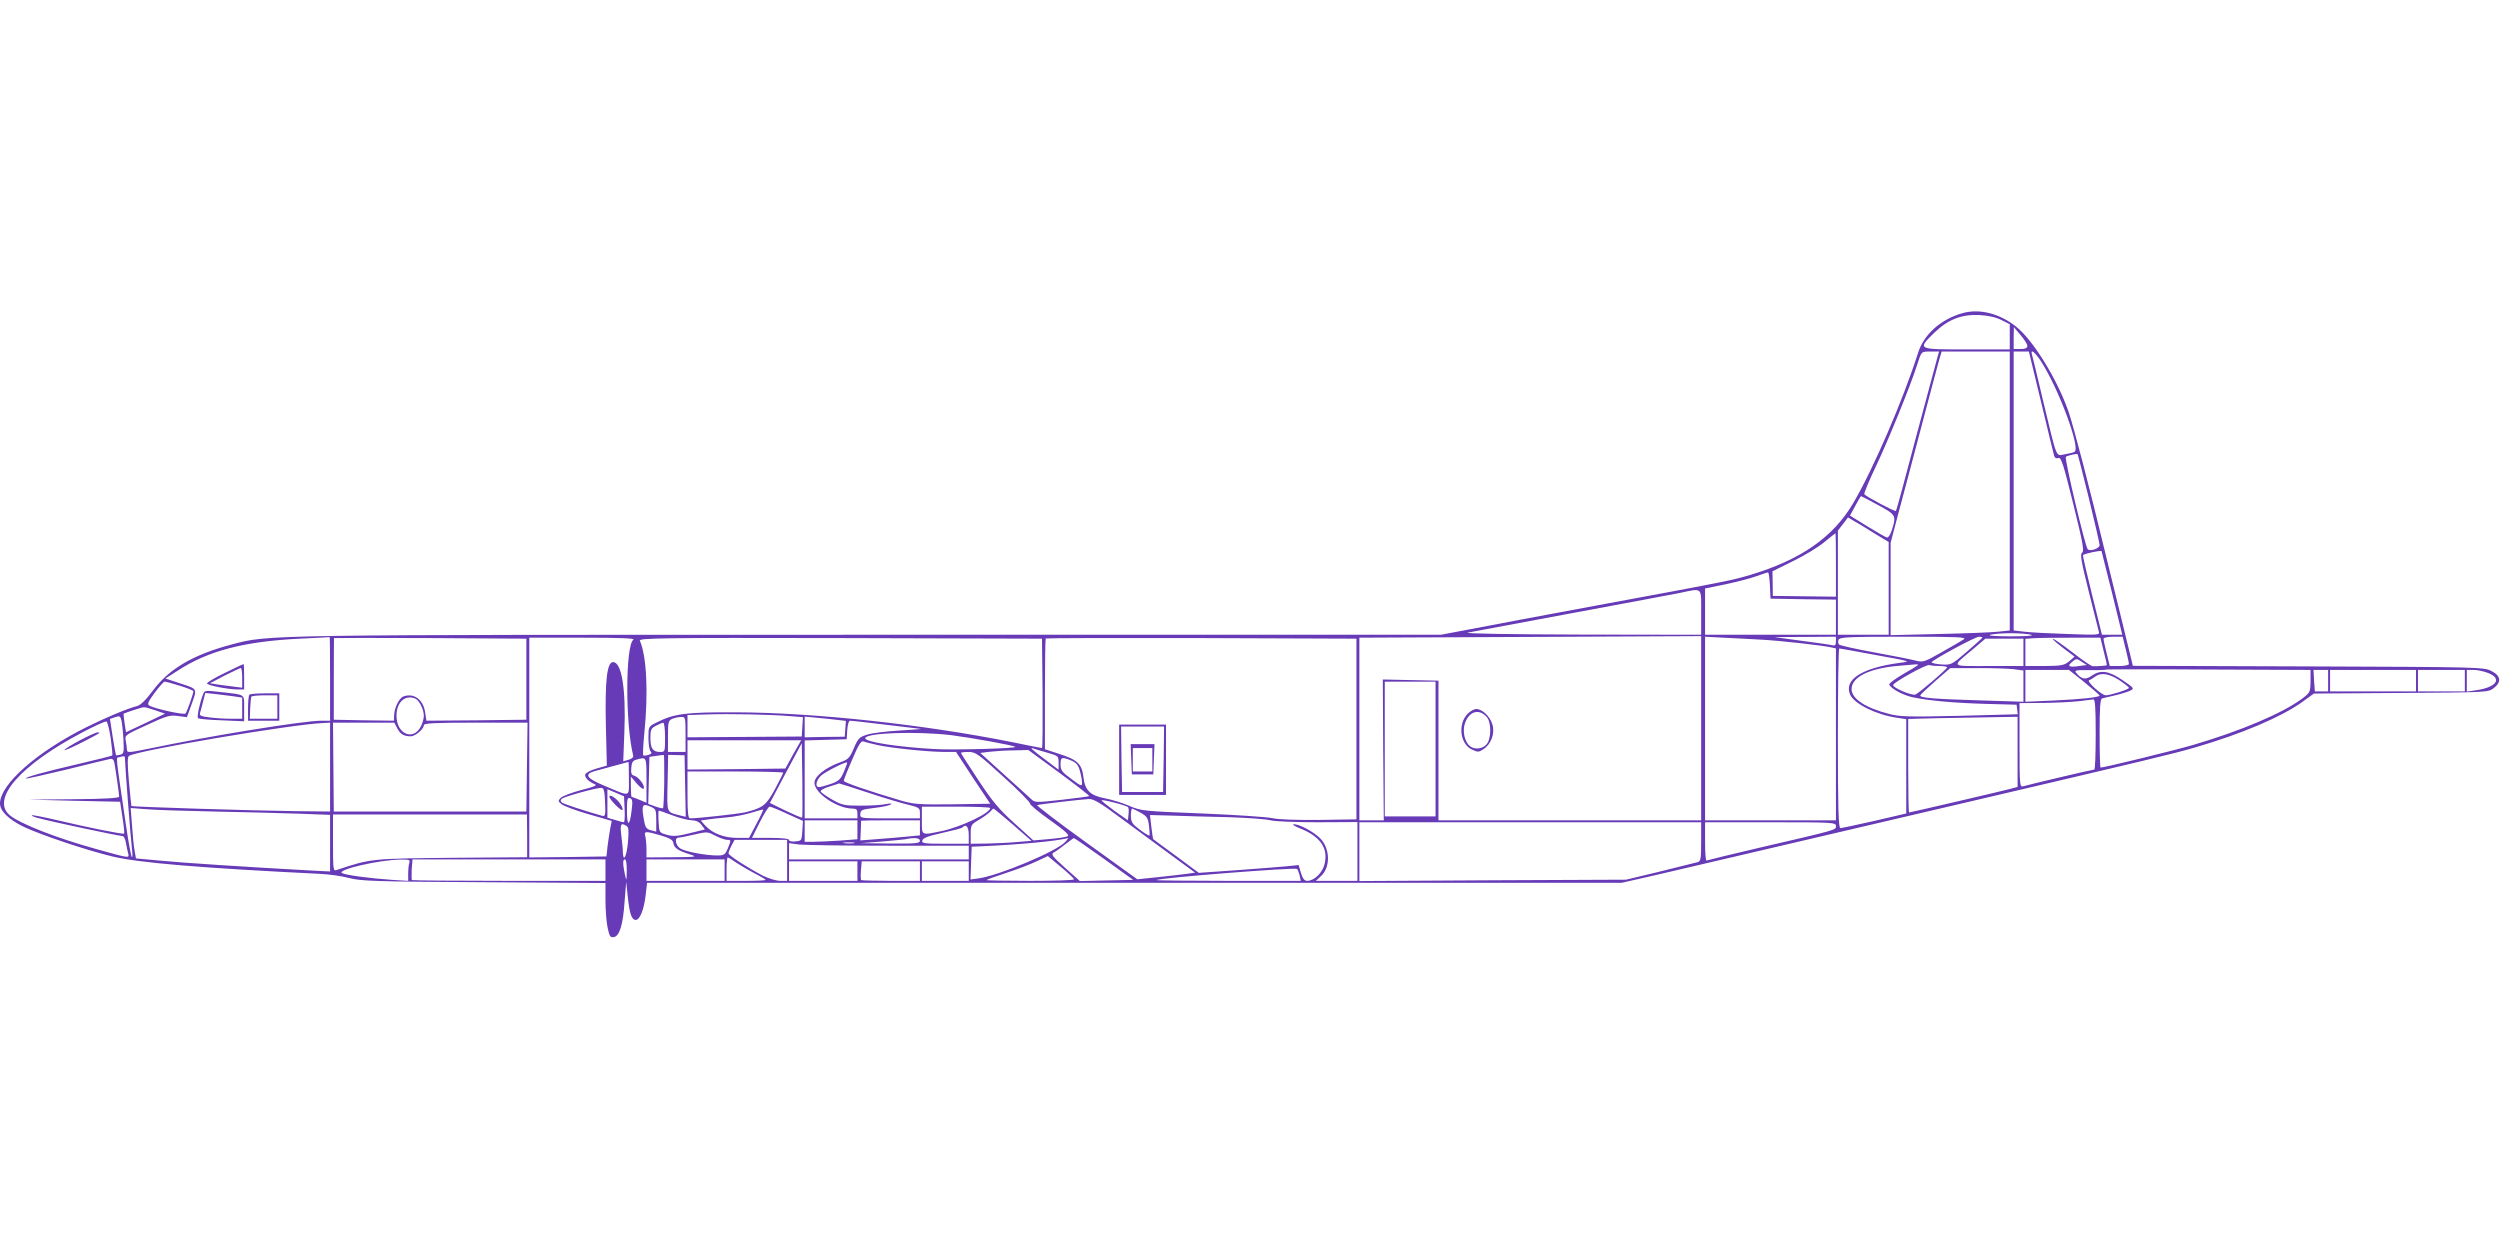 <?xml version="1.0" standalone="no"?>
<!DOCTYPE svg PUBLIC "-//W3C//DTD SVG 20010904//EN"
 "http://www.w3.org/TR/2001/REC-SVG-20010904/DTD/svg10.dtd">
<svg version="1.0" xmlns="http://www.w3.org/2000/svg"
 width="1280pt" height="640pt" viewBox="0 0 1280 640"
 preserveAspectRatio="xMidYMid meet">
<g transform="translate(0,640) scale(0.1,-0.1)"
fill="#673ab7" stroke="none">
<path d="M10049 4797 c-111 -31 -198 -108 -228 -202 -77 -243 -231 -599 -333
-772 -103 -174 -267 -289 -528 -367 -96 -28 -108 -31 -785 -156 -269 -50 -559
-104 -644 -121 l-154 -29 -2921 0 c-3140 0 -3077 1 -3271 -50 -195 -52 -317
-123 -400 -233 -37 -50 -65 -77 -83 -82 -48 -12 -154 -56 -257 -107 -256 -127
-445 -294 -445 -392 0 -39 46 -83 123 -120 92 -43 323 -120 452 -151 137 -33
453 -59 1060 -89 50 -2 119 -12 155 -22 58 -15 134 -18 688 -21 l622 -4 0 -89
c0 -49 5 -112 11 -140 9 -43 14 -51 31 -48 30 4 48 63 56 183 l8 100 8 -74 c9
-89 20 -121 41 -121 21 0 42 52 51 128 l7 62 2495 0 2495 0 176 40 c97 23 347
81 556 130 209 49 632 148 940 220 1055 247 1150 270 1267 304 239 70 435 154
543 230 l62 45 446 3 c435 3 446 3 474 24 42 32 38 64 -12 89 -39 19 -63 20
-937 23 l-898 3 -5 22 c-3 12 -29 121 -59 242 -30 121 -64 261 -76 310 -80
332 -163 653 -190 730 -59 167 -181 364 -268 433 -84 67 -187 93 -273 69z
m199 -36 l42 -21 0 -65 0 -64 -220 0 c-255 0 -254 -1 -167 85 72 69 139 95
232 91 47 -3 84 -11 113 -26z m132 -132 c0 -11 -10 -16 -35 -16 l-35 0 0 56 1
56 34 -40 c19 -22 35 -47 35 -56z m-461 -61 c-5 -18 -54 -201 -109 -406 -54
-206 -100 -376 -103 -378 -5 -5 -154 74 -162 86 -2 4 24 68 59 141 63 132 177
412 211 519 24 73 20 70 70 70 l43 0 -9 -32z m371 -682 l0 -714 -57 -6 c-32
-4 -169 -9 -305 -12 l-248 -6 0 237 0 236 44 167 c25 92 77 289 116 437 39
149 78 294 86 323 l15 52 175 0 174 0 0 -714z m160 457 c34 -142 64 -266 67
-276 3 -11 11 -16 22 -12 14 4 25 -28 76 -235 49 -198 57 -242 46 -249 -12 -8
-6 -42 33 -198 26 -103 49 -196 52 -207 6 -17 -2 -18 -162 -12 -93 3 -193 8
-221 12 l-53 6 0 714 0 714 39 0 39 0 62 -257z m0 207 c91 -141 203 -444 172
-463 -5 -4 -27 -9 -50 -13 -48 -8 -37 -34 -113 281 -27 116 -52 218 -55 228
-10 34 14 16 46 -33z m245 -701 c30 -123 55 -231 55 -240 0 -17 -49 -34 -61
-21 -13 14 -120 465 -112 473 7 6 53 17 60 14 2 -1 27 -102 58 -226z m-1079
-35 c92 -50 94 -53 70 -129 -7 -22 -18 -39 -25 -37 -6 1 -51 27 -100 57 l-89
55 27 50 c14 27 28 50 29 50 2 0 42 -21 88 -46z m-14 -148 l68 -41 0 -237 0
-238 -130 0 -130 0 0 267 0 266 26 34 26 34 36 -22 c21 -11 67 -40 104 -63z
m-202 -158 l0 -163 -161 2 -162 2 -1 63 -1 63 105 52 c58 28 130 72 160 97 30
25 56 45 58 46 1 0 2 -73 2 -162z m1360 70 c1 -2 24 -99 54 -215 l52 -213 -52
0 -52 0 -50 202 c-28 112 -49 204 -47 206 8 8 95 26 95 20z m-1698 -175 l3
-68 168 -3 167 -2 0 -90 0 -90 -335 0 -335 0 0 118 0 119 103 21 c56 12 127
30 157 41 30 11 58 20 62 20 4 1 8 -29 10 -66z m-352 -138 l0 -115 -617 1
c-370 1 -602 5 -578 10 22 4 261 49 530 99 270 50 519 97 555 104 119 25 110
33 110 -99z m1690 -115 c15 -5 -26 -8 -105 -8 -79 0 -120 3 -105 8 14 4 61 8
105 8 44 0 91 -4 105 -8z m-8710 -225 l0 -215 -45 0 c-91 0 -583 -80 -882
-143 -104 -21 -113 -22 -113 -6 0 9 -3 30 -6 46 -6 29 -4 30 108 81 101 47
118 52 159 46 l46 -6 21 58 c33 91 35 85 -52 114 l-79 26 64 41 c155 101 339
149 624 163 83 4 151 7 153 8 1 1 2 -95 2 -213z m1005 -2 l0 -208 -256 -3
-256 -2 -6 41 c-9 67 -58 103 -112 83 -21 -8 -46 -58 -47 -95 l-1 -29 -154 2
-154 3 0 208 c0 114 1 208 1 210 0 1 222 1 492 0 l493 -3 0 -207z m548 202
c-41 -30 -42 -430 -1 -594 2 -8 -8 -17 -24 -21 l-27 -8 6 156 c8 215 -14 352
-58 352 -31 0 -42 -92 -37 -322 l5 -208 -53 -15 c-28 -8 -54 -21 -57 -29 -6
-15 16 -38 48 -51 15 -6 -2 -13 -69 -30 -49 -13 -96 -31 -105 -40 -15 -15 -14
-18 5 -33 11 -9 73 -32 138 -51 l118 -34 -7 -36 c-4 -20 -10 -61 -14 -91 l-6
-55 -197 -3 -198 -2 0 562 0 563 274 0 c186 0 269 -3 259 -10z m2095 -275 c1
-154 0 -280 -3 -280 -2 0 -71 13 -152 30 -453 91 -1017 152 -1418 153 -255 1
-315 -7 -405 -53 -40 -20 -40 -21 -40 -78 0 -32 5 -63 11 -69 8 -8 5 -13 -11
-18 -12 -4 -24 -5 -27 -2 -2 3 0 54 6 113 21 209 12 393 -23 474 -5 13 112 15
1026 13 l1033 -3 3 -280z m1607 -182 l0 -463 -190 -3 c-116 -1 -210 2 -240 9
-27 6 -189 17 -360 24 -302 12 -312 13 -373 39 -35 15 -90 32 -122 38 -79 15
-105 41 -113 110 -8 67 -31 89 -127 119 l-70 23 0 281 c0 155 2 284 4 286 2 2
361 3 798 2 l793 -3 0 -462z m1765 3 l0 -471 -672 0 -673 0 0 357 0 358 -143
3 -142 3 2 -361 3 -360 -62 0 -63 0 0 468 0 467 875 4 875 4 0 -472z m307 454
c96 -5 311 -29 361 -40 l22 -5 0 -440 0 -440 -335 0 -335 0 0 470 0 470 93 -5
c50 -2 138 -7 194 -10z m383 -9 c0 -18 -4 -23 -17 -20 -10 3 -81 13 -158 23
l-140 19 158 1 157 1 0 -24z m655 11 c-11 -8 -62 -37 -113 -66 -90 -51 -95
-53 -135 -43 -23 6 -118 25 -212 42 -93 17 -174 35 -179 40 -5 5 -6 16 -3 24
6 14 46 16 334 16 276 0 324 -2 308 -13z m95 9 c0 -3 -36 -35 -80 -73 -78 -67
-80 -68 -130 -65 -27 2 -50 7 -50 11 0 10 223 131 243 131 9 0 17 -2 17 -4z
m621 -71 c10 -38 17 -70 16 -71 -3 -3 -59 -6 -73 -5 -7 1 -43 25 -82 55 -39
30 -82 62 -96 71 -46 31 -27 8 30 -35 l56 -42 -28 -24 c-26 -21 -39 -23 -126
-24 l-98 0 0 69 0 70 38 3 c20 2 106 3 191 3 l155 0 17 -70z m113 10 c9 -35
16 -69 16 -75 0 -5 -22 -10 -49 -10 l-49 0 -16 65 c-9 35 -16 69 -16 75 0 5
22 10 49 10 l49 0 16 -65z m-524 -15 l0 -70 -177 0 c-203 0 -194 -9 -78 89
l60 51 98 0 97 0 0 -70z m-771 -11 c203 -37 197 -35 136 -43 -193 -26 -286
-86 -252 -163 21 -47 134 -103 240 -118 l47 -7 0 -242 0 -241 -163 -38 c-89
-20 -168 -37 -174 -37 -10 0 -13 99 -13 460 0 253 3 460 7 460 3 0 81 -14 172
-31z m1056 -59 c-52 -8 -63 -1 -36 21 21 18 24 18 49 1 l26 -17 -39 -5z m-825
6 c0 -3 -34 -24 -75 -47 -41 -24 -74 -48 -72 -54 7 -20 69 -54 120 -65 80 -17
206 -29 377 -34 l155 -4 3 -25 3 -24 -298 -8 c-262 -6 -306 -5 -362 10 -121
31 -191 78 -191 127 0 60 87 104 229 118 109 10 111 10 111 6z m111 -6 c21 0
39 -3 38 -7 -1 -10 -143 -131 -162 -139 -19 -7 -119 36 -114 49 5 16 171 107
185 102 8 -3 31 -5 53 -5z m377 -16 l52 -7 0 -80 0 -80 -222 7 c-237 7 -311
13 -306 26 2 5 37 38 78 74 l75 65 135 0 c74 1 159 -2 188 -5z m1522 -62 c-1
-55 -2 -58 -43 -89 -99 -74 -312 -165 -558 -237 -95 -28 -455 -116 -474 -116
-3 0 -5 79 -5 175 0 132 3 176 13 179 6 2 37 9 67 16 30 7 65 18 77 24 22 11
20 13 -40 54 -71 48 -112 54 -158 22 -30 -22 -52 -18 -78 14 -12 14 -4 16 69
15 45 -1 83 1 85 3 2 1 238 2 524 0 l521 -2 0 -58z m-1159 -4 c43 -35 78 -66
79 -69 0 -9 -89 -19 -242 -26 l-138 -6 0 81 0 82 111 0 112 0 78 -62z m1249 7
l0 -55 -34 0 -34 0 -4 55 -3 55 38 0 37 0 0 -55z m450 0 l0 -55 -220 0 -220 0
0 55 0 55 220 0 220 0 0 -55z m250 0 l0 -55 -120 0 -120 0 0 55 0 55 120 0
120 0 0 -55z m120 39 c73 -29 42 -73 -62 -88 l-48 -7 0 55 0 56 35 0 c19 0 53
-7 75 -16z m-1890 -36 c27 -18 50 -36 50 -40 0 -8 -95 -38 -119 -38 -21 1 -99
71 -85 77 6 2 20 10 30 18 30 23 71 17 124 -17z m-9929 -29 c38 -12 69 -24 69
-28 0 -14 -33 -106 -40 -114 -8 -9 -156 24 -185 40 -12 7 -8 19 27 66 23 31
46 57 51 57 5 0 40 -9 78 -21z m6429 -324 l0 -345 -130 0 -130 0 0 345 0 345
130 0 130 0 0 -345z m-5225 259 c21 -8 45 -56 45 -89 0 -14 -7 -39 -15 -54
-39 -77 -125 -39 -125 54 0 69 43 109 95 89z m8605 -184 c0 -99 -3 -180 -7
-180 -9 0 -340 -78 -365 -86 -17 -5 -18 10 -18 210 l0 216 123 1 c67 1 149 5
182 9 33 4 66 8 73 9 9 1 12 -41 12 -179z m-9934 123 l49 -17 -100 -48 -100
-47 -7 46 c-4 26 -6 48 -5 49 6 4 94 33 103 33 6 1 33 -7 60 -16z m3242 -29
l73 -6 -3 -49 -3 -50 -293 -2 -292 -2 0 57 0 57 98 3 c115 4 317 0 420 -8z
m-3406 -121 c3 -65 2 -72 -16 -77 -11 -3 -21 -4 -22 -3 -1 1 -9 43 -17 94
l-14 92 26 9 c23 8 27 6 33 -17 3 -14 8 -58 10 -98z m2878 27 l0 -90 -45 0
-45 0 0 80 c0 74 2 81 23 90 12 5 32 9 45 9 21 1 22 -2 22 -89z m778 74 l43
-5 -3 -40 -3 -41 -103 -1 -102 -2 0 53 0 53 63 -6 c34 -3 81 -8 105 -11z
m6042 -164 l0 -179 -37 -10 c-41 -11 -513 -121 -519 -121 -2 0 -4 108 -4 240
l0 239 158 4 c86 1 212 4 280 5 l122 2 0 -180z m-9763 69 c6 -46 10 -85 8 -87
-2 -2 -77 -21 -167 -42 -181 -42 -282 -70 -275 -76 2 -2 96 19 208 46 112 28
212 52 222 54 11 3 19 -3 22 -17 6 -29 25 -163 25 -176 0 -7 -77 -12 -232 -13
l-233 -2 235 -6 235 -5 12 -80 c7 -43 11 -81 8 -83 -4 -5 -184 31 -344 69 -68
16 -126 27 -128 25 -3 -3 13 -10 35 -15 64 -18 409 -91 426 -91 10 0 17 -13
21 -37 4 -21 9 -46 12 -56 5 -21 3 -21 -161 25 -204 56 -393 130 -446 174 -99
83 56 259 375 426 61 32 114 56 120 54 5 -1 15 -40 22 -87z m3963 71 c91 -11
174 -21 185 -22 11 0 -36 -4 -105 -8 -69 -4 -145 -13 -169 -21 -40 -12 -47
-18 -69 -69 -22 -52 -28 -58 -73 -74 -75 -28 -129 -71 -129 -104 0 -53 117
-132 195 -132 20 0 25 -5 25 -25 l0 -25 -135 0 -135 0 0 200 0 199 108 3 107
3 3 48 c2 28 8 47 15 47 7 0 86 -9 177 -20z m-2840 -217 l0 -228 -187 2 c-228
3 -825 22 -830 26 -1 2 -7 59 -13 127 -8 93 -8 125 1 130 44 28 836 162 992
168 l37 2 0 -227z m344 198 c16 -30 34 -41 69 -41 23 0 67 37 67 57 0 10 52
13 265 13 l266 0 -3 -227 -3 -228 -493 0 -493 0 -2 228 -2 227 157 0 157 0 15
-29z m1371 -46 c0 -74 0 -75 -25 -75 -38 0 -50 18 -50 72 0 41 3 49 28 62 15
8 32 15 37 16 6 0 10 -31 10 -75z m1465 11 c102 -13 320 -52 328 -60 8 -8
-313 -17 -415 -11 -183 10 -353 36 -353 55 0 28 261 37 440 16z m-809 -98
l-40 -73 -250 -3 -251 -2 0 75 0 75 291 0 291 0 -41 -72z m434 47 c66 -15 259
-35 345 -35 l55 0 87 -133 88 -132 -191 -3 c-169 -2 -199 0 -262 18 -163 48
-297 94 -297 102 0 5 19 54 43 108 31 75 46 98 57 94 8 -3 42 -12 75 -19z
m-388 -371 c-2 -2 -40 14 -84 35 l-81 40 81 153 82 153 3 -189 c1 -104 1 -191
-1 -192z m1256 332 c56 -16 57 -17 57 -52 l0 -35 -62 47 c-75 56 -89 69 -68
62 8 -3 41 -13 73 -22z m60 -102 c87 -64 156 -118 154 -120 -2 -2 -65 -10
-141 -19 -136 -15 -137 -15 -159 6 -12 11 -75 69 -140 127 l-118 107 48 6 c26
3 82 7 123 7 l75 2 158 -116z m-287 -20 c77 -69 138 -131 137 -137 -1 -7 45
-45 103 -86 75 -53 101 -77 91 -82 -8 -5 -50 -11 -95 -15 l-81 -7 -97 88 c-79
71 -113 112 -185 221 -49 74 -89 137 -89 139 0 3 18 5 39 5 36 0 50 -10 177
-126z m-1735 -26 c-1 -73 -4 -134 -6 -136 -2 -2 -20 2 -40 9 l-36 13 3 121 3
120 35 5 c19 3 37 5 39 4 2 -2 2 -63 2 -136z m107 -23 l3 -157 -25 6 c-76 19
-71 8 -68 167 l3 144 42 -1 42 -1 3 -158z m-2868 138 c0 -33 30 -418 36 -463
3 -25 3 -42 -1 -38 -4 4 -18 80 -31 170 -54 367 -51 337 -34 341 28 8 30 7 30
-10z m2670 -108 l0 -115 -36 15 c-20 8 -38 15 -40 15 -2 0 -4 23 -4 52 l0 52
29 -34 c16 -19 32 -32 36 -28 11 11 -24 60 -47 66 -15 4 -18 12 -16 40 2 29 8
38 28 43 51 14 50 16 50 -106z m2175 101 c26 -11 36 -23 44 -53 6 -21 11 -48
11 -60 0 -21 -4 -19 -55 19 -48 35 -55 45 -55 74 0 38 6 40 55 20z m-2265 -92
c0 -99 13 -95 -128 -36 -89 37 -103 58 -47 74 30 8 168 46 173 47 1 1 2 -38 2
-85z m1100 33 c-17 -39 -27 -47 -67 -61 -26 -9 -53 -16 -60 -16 -21 0 -15 34
10 58 21 20 128 74 134 68 2 -2 -6 -23 -17 -49z m-310 -3 c0 -3 -19 -41 -42
-84 -45 -84 -63 -97 -153 -119 -33 -8 -240 -31 -282 -31 -10 0 -13 31 -13 120
l0 120 245 0 c135 0 245 -3 245 -6z m436 -103 c82 -27 175 -55 207 -62 52 -13
57 -16 57 -41 l0 -28 -153 0 c-153 0 -154 0 -152 23 1 20 9 23 69 30 38 4 75
12 85 17 11 7 4 8 -24 3 -22 -5 -80 -8 -130 -8 -82 0 -95 3 -144 31 -30 17
-57 36 -59 42 -2 6 18 17 45 25 26 8 48 15 49 16 0 1 68 -21 150 -48z m-1348
-49 c3 -67 1 -73 -15 -69 -91 26 -191 59 -203 66 -10 7 -12 13 -4 21 11 11
181 58 204 56 12 -1 16 -18 18 -74z m100 -35 c2 -37 0 -67 -4 -67 -4 0 -24 5
-45 12 l-39 11 0 73 0 73 43 -18 42 -18 3 -66z m36 -6 c-10 -84 -24 -86 -24
-3 0 60 2 70 16 65 12 -4 14 -16 8 -62z m2516 -48 c80 -59 195 -144 257 -189
l112 -82 -42 -6 c-23 -3 -90 -11 -148 -17 l-106 -11 -261 188 c-144 104 -257
190 -252 192 12 4 226 29 265 31 25 1 61 -21 175 -106z m26 64 c3 -3 4 -19 2
-36 l-3 -31 -67 47 c-37 27 -67 51 -68 55 0 7 127 -25 136 -35z m-2441 1 c23
-10 25 -17 25 -69 l0 -57 -27 7 c-23 6 -29 15 -35 47 -15 85 -11 94 37 72z
m696 -35 l80 -36 -3 -51 c-3 -50 -4 -51 -35 -54 -19 -2 -33 1 -33 7 0 7 -35
11 -95 11 l-95 0 40 80 c22 44 45 80 50 80 6 0 47 -16 91 -37z m1039 30 c0
-26 -149 -97 -248 -118 -108 -22 -102 -25 -102 55 l0 70 175 0 c96 0 175 -3
175 -7z m-3975 -18 c149 -3 343 -8 433 -11 l162 -6 0 -145 0 -145 -117 6
c-308 17 -649 39 -758 50 l-119 11 -7 40 c-4 22 -10 80 -13 129 l-7 89 78 -6
c43 -4 200 -9 348 -12z m2778 -63 l-38 -72 -60 0 c-68 0 -127 23 -164 63 l-23
26 33 5 c19 3 64 8 101 11 37 3 93 14 125 24 32 10 59 17 61 16 1 -1 -14 -34
-35 -73z m1313 -4 l95 -83 -73 -6 c-40 -4 -110 -7 -155 -8 l-83 -1 0 49 c0 47
2 50 43 74 24 14 49 33 57 41 7 9 14 16 17 16 2 0 47 -37 99 -82z m654 61 c33
-19 38 -27 43 -68 3 -25 4 -48 2 -49 -2 -2 -24 11 -49 30 -39 29 -45 38 -46
71 0 20 3 37 6 37 4 0 23 -10 44 -21z m-2396 -14 c37 -14 81 -25 99 -25 22 -1
37 -8 49 -24 l17 -23 -78 -19 c-63 -16 -85 -17 -117 -8 -39 11 -39 11 -42 67
-2 32 -1 57 1 57 3 0 35 -11 71 -25z m-745 -104 l0 -110 -387 -3 c-411 -4
-413 -4 -587 -62 -19 -7 -20 -3 -20 138 l0 146 497 0 496 0 1 -109z m3591 95
c96 -3 193 -10 215 -16 23 -6 125 -10 243 -10 l202 1 0 -151 0 -150 -106 0
-107 0 26 24 c50 46 48 141 -4 194 -34 34 -105 72 -135 72 -10 -1 3 -9 29 -20
108 -42 150 -104 128 -187 -12 -44 -53 -83 -88 -83 -14 0 -23 11 -32 40 l-12
41 -57 -6 c-31 -3 -146 -12 -255 -20 l-199 -14 -116 86 c-64 47 -118 86 -118
87 -1 0 -5 29 -9 62 l-7 61 114 -3 c62 -2 192 -6 288 -8z m-1900 -65 l0 -48
-92 -7 c-50 -3 -111 -6 -135 -6 l-43 0 0 55 0 55 135 0 135 0 0 -49z m320 10
l0 -38 -62 -6 c-35 -4 -103 -9 -153 -13 l-90 -7 2 49 c1 27 2 50 2 52 1 1 69
2 151 2 l150 0 0 -39z m4000 -70 c0 -86 -2 -100 -17 -105 -10 -3 -97 -24 -193
-48 l-175 -42 -682 -3 -683 -4 0 151 0 150 875 0 875 0 0 -99z m690 80 c0 -21
11 -18 -390 -111 -146 -34 -268 -64 -272 -66 -5 -3 -8 40 -8 95 l0 101 335 0
c321 0 335 -1 335 -19z m-6192 0 c11 -6 12 -26 7 -85 -7 -73 -24 -105 -26 -48
0 15 -4 53 -8 85 -7 58 -2 67 27 48z m1752 -46 l0 -45 -121 0 c-107 0 -120 2
-117 16 2 13 29 23 100 39 54 12 101 24 105 28 19 20 33 5 33 -38z m-1575 -3
c47 -14 61 -23 63 -40 4 -24 23 -37 86 -57 38 -12 33 -13 -91 -14 l-133 -1 0
43 c0 23 -3 52 -6 65 -8 27 1 28 81 4z m280 -2 c22 -11 47 -20 57 -20 22 0 22
-1 4 -45 -13 -31 -19 -35 -53 -35 -61 0 -166 20 -190 36 -24 15 -31 54 -10 55
6 0 39 6 72 14 79 18 75 18 120 -5z m1045 -25 c0 -13 -23 -15 -152 -14 l-153
2 105 8 c58 5 114 10 125 12 48 10 75 7 75 -8z m745 -5 c-43 -48 -338 -172
-443 -187 l-43 -6 3 84 3 84 50 2 c200 9 380 26 444 42 2 1 -4 -8 -14 -19z
m197 -87 l150 -108 -137 -3 -136 -3 -76 68 c-66 59 -73 69 -58 78 10 5 36 24
59 42 23 17 42 32 44 32 2 1 71 -47 154 -106z m-1622 -8 l0 -105 -35 0 c-20 0
-59 12 -88 26 -77 40 -177 104 -177 115 0 6 7 23 15 39 l16 30 134 0 135 0 0
-105z m343 88 c-13 -2 -35 -2 -50 0 -16 2 -5 4 22 4 28 0 40 -2 28 -4z m180
-13 l407 0 0 -35 0 -35 -460 0 -460 0 0 41 0 42 53 -7 c28 -3 235 -6 460 -6z
m946 -172 c1 -5 -101 -8 -226 -8 -124 0 -224 2 -222 4 2 3 47 19 99 36 52 17
122 43 155 59 l60 28 67 -56 c37 -31 67 -59 67 -63z m-1726 83 c23 -15 66 -40
95 -55 28 -14 52 -29 52 -31 0 -3 -45 -5 -100 -5 l-100 0 0 60 c0 33 3 60 6
60 3 0 24 -13 47 -29z m-1677 3 c-3 -9 -6 -33 -6 -55 l0 -39 -82 5 c-116 8
-242 25 -257 35 -28 17 188 67 298 69 45 1 52 -2 47 -15z m1004 -39 l0 -55
-493 0 c-272 0 -496 2 -498 4 -2 2 -2 27 -1 55 l4 51 494 0 494 0 0 -55z m109
-2 c-1 -57 -1 -58 -10 -18 -11 55 -11 75 1 75 6 0 9 -25 9 -57z m501 2 l0 -55
-200 0 -200 0 0 55 0 55 200 0 200 0 0 -55z m680 -5 l0 -50 -175 0 -175 0 0
50 0 50 175 0 175 0 0 -50z m320 0 l0 -50 -148 0 c-82 0 -151 2 -153 4 -2 3
-3 25 -1 50 l4 46 149 0 149 0 0 -50z m250 0 l0 -50 -120 0 -120 0 0 50 0 50
120 0 120 0 0 -50z m1694 -22 l6 -28 -371 0 c-205 0 -370 2 -368 4 10 11 710
66 720 57 4 -3 9 -18 13 -33z"/>
<path d="M1152 2955 c-51 -24 -92 -49 -92 -54 0 -10 107 -31 158 -31 l32 0 0
65 c0 36 -1 65 -3 65 -2 0 -45 -20 -95 -45z m88 -26 l0 -50 -47 6 c-27 3 -64
8 -83 11 l-35 6 75 39 c41 21 78 38 83 39 4 0 7 -23 7 -51z"/>
<path d="M1040 2846 c-17 -43 -33 -117 -26 -123 3 -4 58 -9 121 -11 l115 -5 0
67 c0 75 10 68 -124 83 -74 9 -79 8 -86 -11z m163 -12 l37 -6 0 -54 0 -54 -57
0 c-32 0 -82 3 -111 7 -42 5 -52 9 -48 22 3 9 10 36 16 60 l11 43 57 -6 c31
-4 74 -9 95 -12z"/>
<path d="M1277 2843 c-4 -3 -7 -35 -7 -70 l0 -63 80 0 80 0 0 70 0 70 -73 0
c-41 0 -77 -3 -80 -7z m143 -63 l0 -60 -71 0 -70 0 2 53 c1 28 4 55 6 60 2 4
33 7 69 7 l64 0 0 -60z"/>
<path d="M5730 2510 l0 -180 120 0 120 0 0 180 0 180 -120 0 -120 0 0 -180z
m228 3 l-3 -168 -105 0 -105 0 -3 168 -2 167 110 0 110 0 -2 -167z"/>
<path d="M5792 2513 l3 -78 55 0 55 0 3 78 3 77 -61 0 -61 0 3 -77z m108 -3
l0 -60 -50 0 -50 0 0 60 0 60 50 0 50 0 0 -60z"/>
<path d="M7515 2746 c-52 -52 -40 -154 20 -183 31 -15 36 -15 60 1 40 26 60
81 46 127 -12 41 -52 79 -83 79 -10 0 -30 -11 -43 -24z m98 -18 c23 -28 23
-108 -1 -138 -20 -25 -63 -30 -86 -10 -27 21 -39 76 -26 115 21 64 73 79 113
33z"/>
<path d="M408 2609 c-43 -23 -78 -45 -78 -49 0 -4 39 13 88 38 99 51 101 52
81 52 -8 0 -49 -19 -91 -41z"/>
<path d="M3120 2321 c0 -14 60 -75 67 -68 3 4 -2 18 -11 31 -17 27 -56 53 -56
37z"/>
</g>
</svg>
